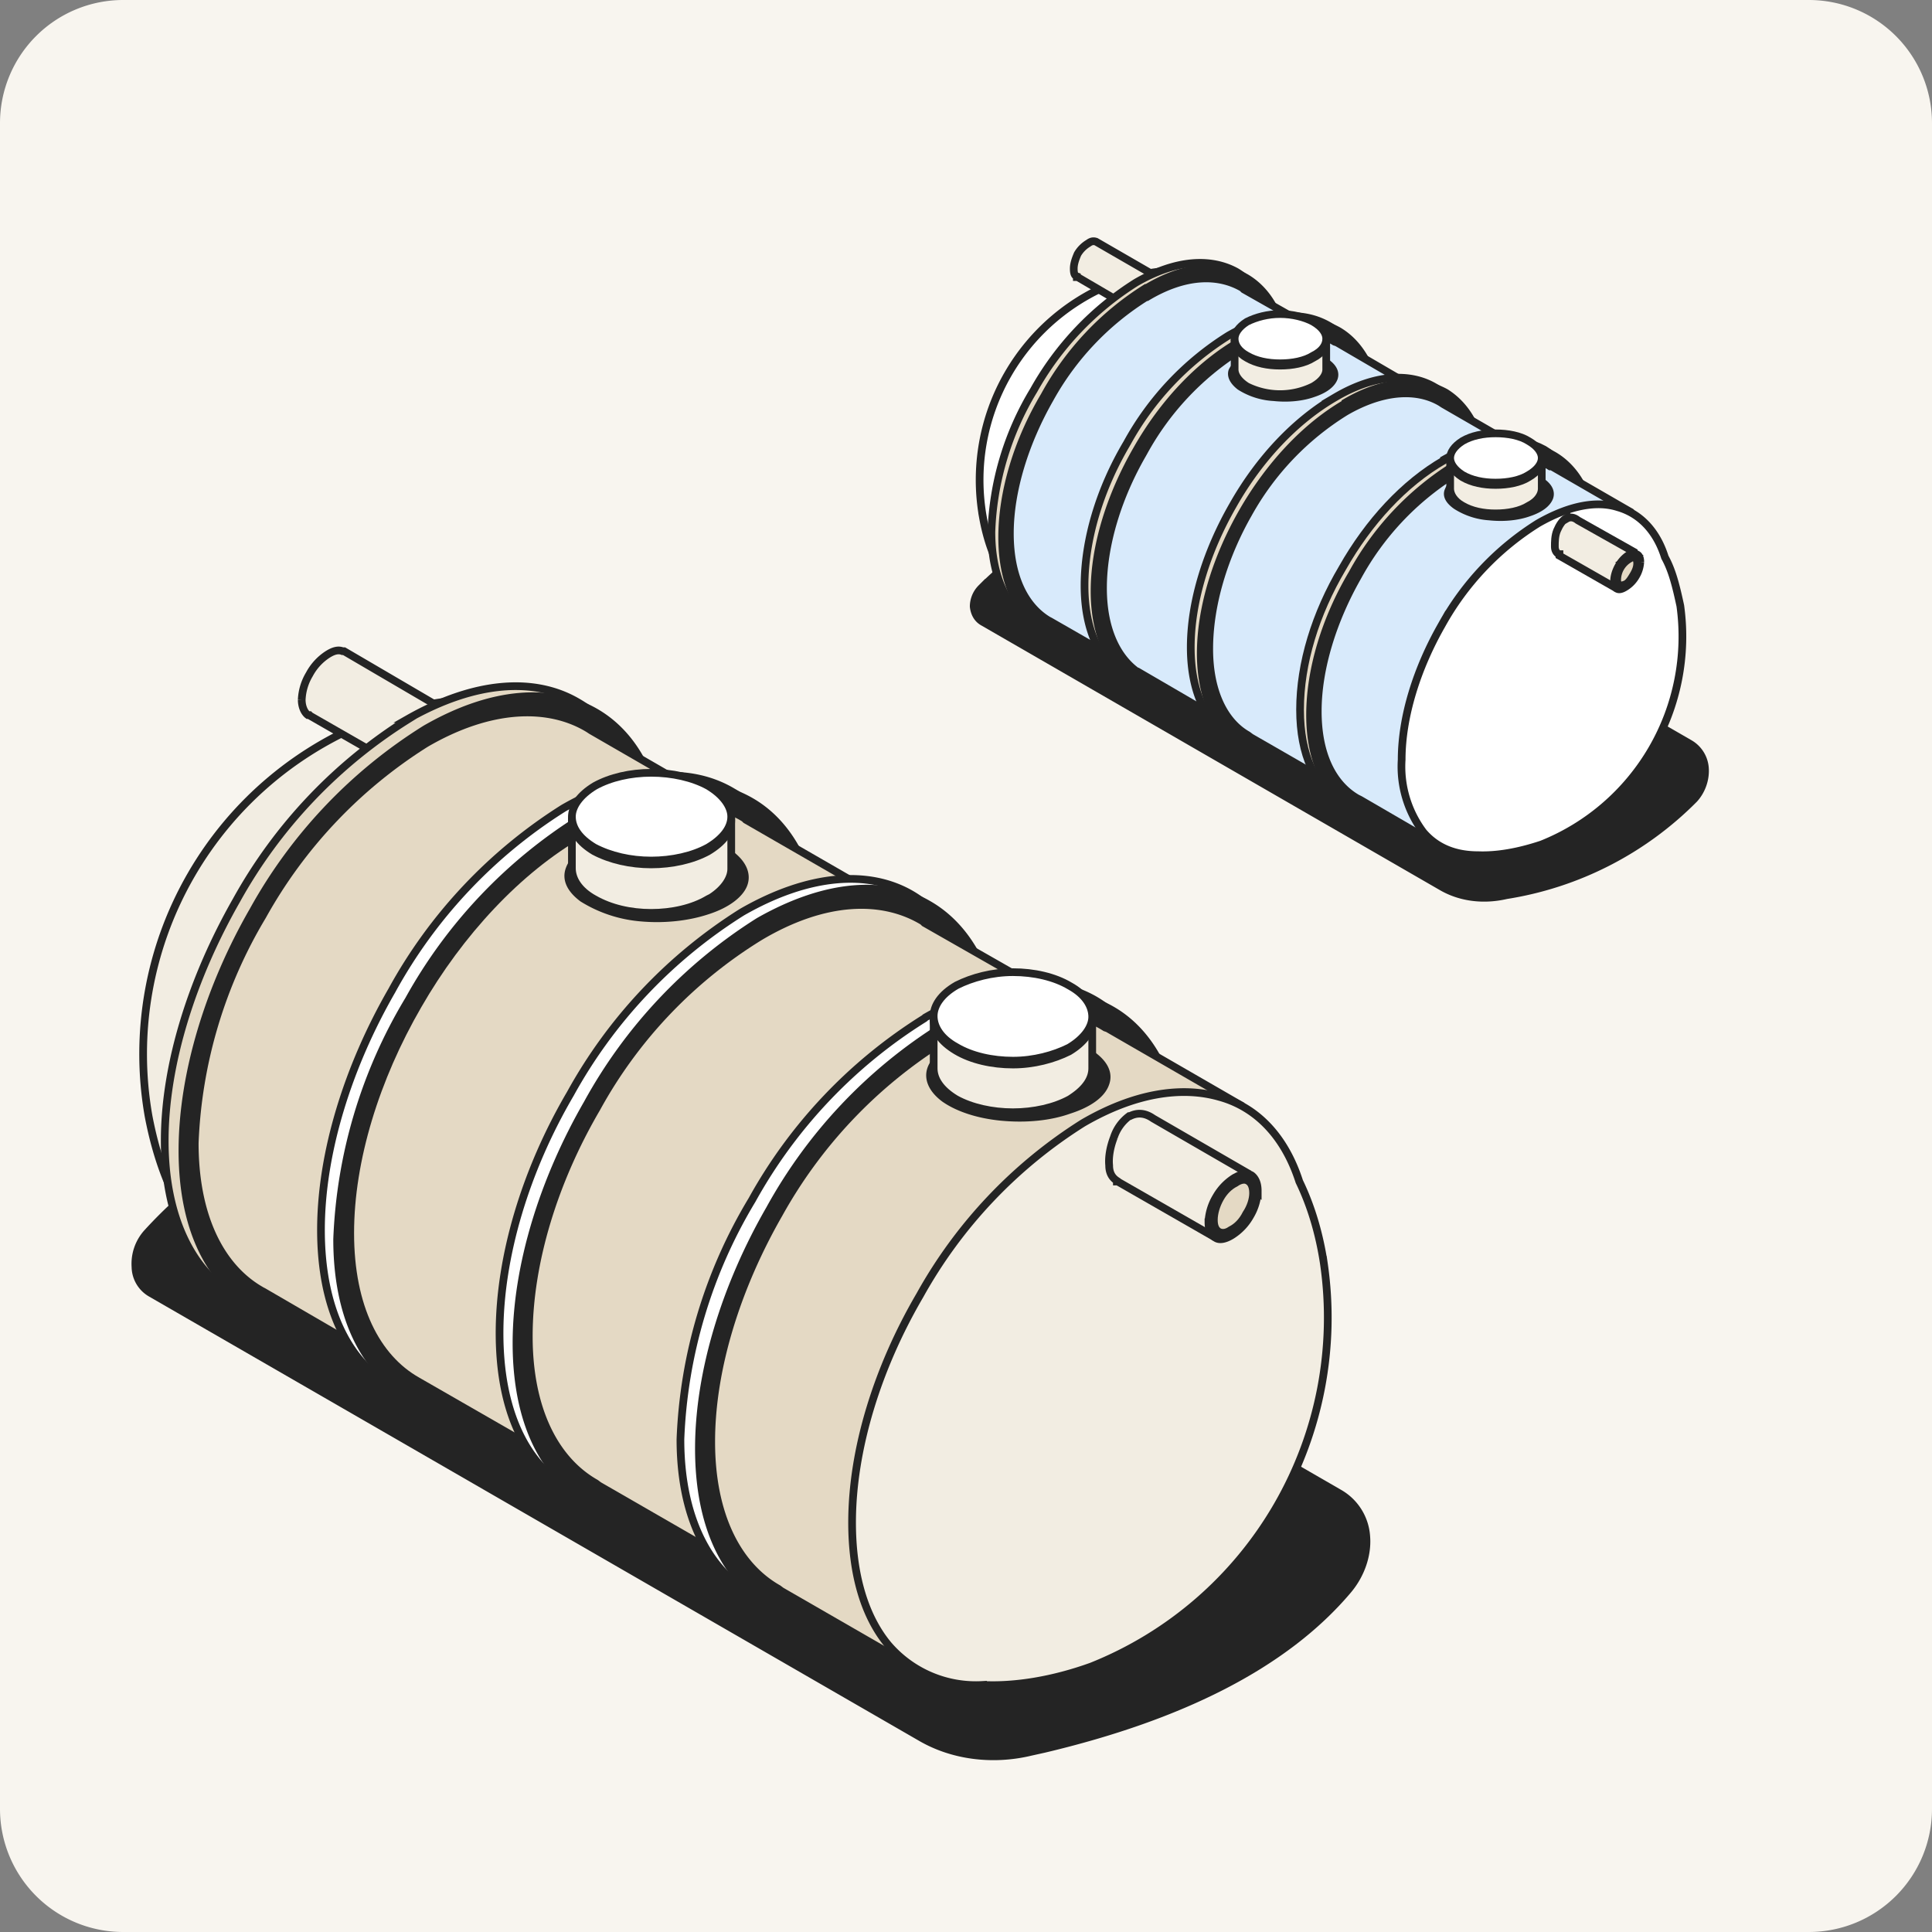 <svg xmlns="http://www.w3.org/2000/svg" width="251" height="251" fill="none"><rect width="100%" height="100%" fill="#808080" stroke="none"/><style><![CDATA[.B{fill:#242424}.C{fill:#e4d9c4}.D{fill:#fff}.E{fill:#f2ede2}.F{fill:#d8eafb}]]></style><g clip-path="url(#A)"><path fill="#f8f5ef" d="M0 16A16 16 0 0 1 16 0h219a16 16 0 0 1 16 16v219a16 16 0 0 1-16 16H16a16 16 0 0 1-16-16V16Z"/><g stroke="#242424"><path d="M67.4 134.5a6 6 0 0 1 4.4.5L174 194a7 7 0 0 1 3.5 5.6c.2 2.4-.7 5-2.4 7-8.2 9.7-21.7 16.4-39.4 20.6l-1.8.4c-5 1.2-10.2.5-14.3-1.9L19.6 168a4 4 0 0 1-2-3.4 6 6 0 0 1 1.5-4.4c10.3-11.3 26-19.6 46.3-25.1l2-.6z" class="B"/><g class="E"><path d="M49.2 93.2c8.2-2.7 15.6-3.2 21-.6 5.2 2.5 8.6 8 8.6 17.6 0 9.5-3.4 20.1-8.8 29.5a61.3 61.3 0 0 1-21.2 22.4c-8.2 4.7-14.8 4.6-19.6 1.3-5-3.4-8.3-10-9.9-18.4a46.5 46.5 0 0 1 30-51.8Z"/><path d="M42.6 85c.8-.5 1.4-.6 1.9-.4h.2L57 91.8l-4.5 8.2-12.2-7-.1-.1H40c-.4-.3-.8-1-.8-2a7 7 0 0 1 1-3.3 7 7 0 0 1 2.4-2.6Z"/></g><path d="M53 93.4c8.8-5 16.5-5.4 22-2.2 5.6 3.2 9.2 10.1 9.2 20.2a65 65 0 0 1-9.3 31.1 64.7 64.7 0 0 1-22.3 23.7c-8.7 5-16.5 5.4-22 2.2-5.6-3.2-9.2-10.2-9.2-20.2S25 127 30.7 117a64.7 64.7 0 0 1 22.4-23.6Z" class="C"/><path d="M55.3 94.7c8.7-5 16.4-5.4 22-2.2s9 10.1 9 20.2c0 10-3.4 21.2-9.2 31.1a64.7 64.7 0 0 1-22.3 23.6c-8.7 5-16.5 5.5-22 2.3-5.6-3.3-9.1-10.2-9.1-20.2s3.5-21.3 9.2-31.2a64.7 64.7 0 0 1 22.4-23.6z" class="B"/><path d="M55.3 96.6c8.4-4.9 16-5.1 21.2-1.9l.3.2 16.8 9.7-8.8 5-.2.2v.4l.1 3.4c0 16.1-9.5 35.3-22.5 46.6l-.5.4.6.4 9 5.2-19.9 11.6-17.2-10-.2-.1-.5-.3c-5-3.1-8.2-9.6-8.2-18.9a62 62 0 0 1 8.8-29.5 62 62 0 0 1 21.2-22.4Z" class="C"/><path d="M73.2 105c8.7-5 16.5-5.4 22-2.1 5.6 3.2 9.2 10.1 9.2 20.1s-3.6 21.3-9.3 31.2a64.7 64.7 0 0 1-22.4 23.6c-8.7 5-16.4 5.4-22 2.2-5.5-3.2-9-10.1-9-20.2 0-10 3.5-21.2 9.2-31.1A64.7 64.7 0 0 1 73.2 105z" class="D"/><path d="M75.5 106.3c8.7-5 16.4-5.4 22-2.2s9 10.2 9 20.2-3.5 21.2-9.2 31.2A64.7 64.7 0 0 1 75 179c-8.7 5-16.5 5.4-22 2.2-5.6-3.2-9.2-10.1-9.2-20.2a65 65 0 0 1 9.3-31.1 64.7 64.7 0 0 1 22.4-23.6z" class="B"/><path d="M75.5 108.3c8.4-4.9 16-5.2 21.2-2l.2.2 17 9.8-8.9 5-.3.2v.3c.2 1.1.2 2.3.2 3.5 0 16-9.6 35.2-22.5 46.5l-.5.5.6.3 9 5.3-19.9 11.5-17.4-10c-5.3-3-8.7-9.6-8.7-19.2 0-9.5 3.3-20.1 8.8-29.6 5.4-9.4 13-17.6 21.2-22.3Z" class="C"/><path d="M96.4 118.5c8.7-5 16.5-5.5 22-2.3 5.6 3.3 9.2 10.2 9.2 20.2s-3.6 21.3-9.3 31.2a64.7 64.7 0 0 1-22.4 23.6c-8.7 5-16.4 5.4-22 2.2s-9-10.1-9-20.2c0-10 3.4-21.2 9.2-31.1a64.7 64.7 0 0 1 22.3-23.6z" class="D"/><path d="M98.6 119.7c8.8-5 16.5-5.4 22-2.2 5.6 3.2 9.2 10.2 9.2 20.2s-3.6 21.2-9.3 31.2a64.7 64.7 0 0 1-22.4 23.6c-8.7 5-16.4 5.4-22 2.2-5.5-3.2-9-10.1-9-20.2 0-10 3.5-21.2 9.2-31.1a64.7 64.7 0 0 1 22.3-23.7Z" class="B"/><path d="M98.7 121.7c8.4-5 15.9-5.2 21.2-2l.2.2 17 9.7-8.9 5.1-.3.2v.3c.2 1.1.2 2.3.2 3.5 0 16-9.6 35.2-22.5 46.5l-.6.5.6.3 9.2 5.3-20 11.5-17-9.8-.4-.3c-5.3-3-8.7-9.6-8.7-19.1 0-9.6 3.3-20.2 8.8-29.6a60 60 0 0 1 21.2-22.3Z" class="C"/><path d="M120.2 132.2c8.7-5 16.4-5.5 22-2.3 5.5 3.2 9 10.2 9 20.2s-3.5 21.2-9.2 31.2a64.7 64.7 0 0 1-22.3 23.6c-8.7 5-16.5 5.4-22 2.2C92 204 88.4 197 88.4 187a65 65 0 0 1 9.3-31.1 64.7 64.7 0 0 1 22.4-23.6Z" class="D"/><path d="M122.4 133.4c8.7-5 16.4-5.4 22-2.2s9 10.2 9 20.2-3.4 21.2-9.2 31.2a64.7 64.7 0 0 1-22.3 23.6c-8.7 5-16.5 5.4-22 2.2-5.6-3.2-9.1-10.1-9.1-20.2 0-10 3.5-21.2 9.2-31.1a64.7 64.7 0 0 1 22.4-23.7z" class="B"/><path d="M122.4 135.3c8.4-4.8 16-5.1 21.2-1.8l.3.1 16.8 9.7-8.8 5.1-.2.2v.3l.1 3.5c0 16-9.5 35.2-22.5 46.5l-.5.5.6.3 9 5.3-19.9 11.5-17-9.8-.4-.3c-5.3-3-8.7-9.6-8.7-19.1 0-9.6 3.4-20.2 8.8-29.6a62 62 0 0 1 21.2-22.4Z" class="C"/><g class="E"><path d="M140.7 145.9c6.7-3.9 12.8-4.8 17.7-3.4 4.8 1.3 8.5 5.1 10.4 11 1.5 3.1 2.6 6.7 3.2 10.7a48.8 48.8 0 0 1-30.2 52.3c-5 1.8-9.9 2.6-14.1 2.4a15 15 0 0 1-12.3-5.2c-3-3.6-4.7-9-4.7-15.9 0-9.5 3.3-20.1 8.8-29.5a62 62 0 0 1 21.2-22.4Z"/><path d="M146.8 145c1-.5 2-.4 3 .3l12.1 7-4.5 8.2-12.2-7h-.1v-.1c-.6-.4-1-1-1-2-.1-1 .1-2.3.6-3.6a5.6 5.6 0 0 1 2-2.8Z"/></g><path d="M160.6 152.9c.9-.5 1.5-.5 2-.2.4.3.8.9.8 2a7 7 0 0 1-1 3.3 7 7 0 0 1-2.4 2.5c-1 .6-1.7.6-2.1.3-.5-.3-.9-.9-.9-2a7 7 0 0 1 1-3.3 7 7 0 0 1 2.4-2.5l.2-.1Z" class="B"/><path d="M160.5 153.7c.7-.5 1.3-.5 1.6-.3.4.2.7.7.7 1.6 0 .8-.3 1.8-.9 2.7-.5 1-1.2 1.7-2 2.1-.7.5-1.3.4-1.6.2s-.6-.6-.6-1.5.3-1.9.8-2.8 1.2-1.6 2-2z" class="C"/><path d="M125.7 135.4c2.4-.8 5.5-1.2 8.7-.8a15 15 0 0 1 7.4 2.4c1.7 1.2 2.3 2.5 1.8 3.8-.5 1.4-2.2 2.6-4.7 3.4-2.5.9-5.6 1.2-8.8.9-3.1-.3-5.7-1.2-7.4-2.4-1.6-1.2-2.2-2.6-1.7-3.9s2.2-2.6 4.7-3.4z" class="B"/><path d="M141.9 132.6v6.2c0 1.3-.8 2.6-2.6 3.8l-.3.2c-2 1.1-4.7 1.7-7.4 1.7s-5.4-.6-7.4-1.7c-2-1.2-2.9-2.6-2.9-4v-6.2h20.6Z" class="E"/><path d="M131.6 126.8c2.7 0 5.4.6 7.4 1.8 2 1.1 2.9 2.6 2.9 4 0 1.3-1 2.8-3 4-2 1-4.6 1.7-7.3 1.7s-5.4-.6-7.4-1.8-2.9-2.6-2.9-4c0-1.3.9-2.8 3-4 2-1 4.6-1.7 7.3-1.7z" class="B"/><path d="M131.6 126.3c2.7 0 5.4.6 7.4 1.8 2 1.1 2.9 2.6 2.9 4 0 1.3-1 2.8-3 4-2 1-4.6 1.7-7.3 1.7s-5.4-.6-7.4-1.8c-2-1.1-2.9-2.6-2.9-4 0-1.3.9-2.8 3-4 2-1 4.6-1.7 7.3-1.7Z" class="D"/><path d="M78.7 109.5c2.4-.9 5.6-1.2 8.7-.9a17 17 0 0 1 7.5 2.4c1.6 1.2 2.2 2.6 1.7 3.9s-2.2 2.6-4.7 3.4c-2.4.8-5.5 1.2-8.7.9a17 17 0 0 1-7.5-2.5c-1.6-1.2-2.2-2.5-1.7-3.8.5-1.4 2.2-2.6 4.7-3.4z" class="B"/><path d="M95 106.7v6.2c0 1.2-.9 2.6-2.6 3.7l-.4.2c-2 1.2-4.7 1.8-7.4 1.8s-5.3-.6-7.4-1.8c-2-1.1-2.9-2.6-2.9-4v-6.1H95Z" class="E"/><use href="#B" class="B"/><path d="M84.6 100.4c2.7 0 5.4.6 7.4 1.7 2 1.2 3 2.7 3 4 0 1.4-1 2.8-3 4-2 1.1-4.7 1.7-7.4 1.7s-5.3-.6-7.4-1.7c-2-1.2-2.9-2.6-2.9-4 0-1.3 1-2.8 3-4 2-1.1 4.6-1.7 7.3-1.7Z" class="D"/><path d="M156 61.2c1-.3 1.9-.1 2.6.3l60.9 35.1a4 4 0 0 1 2 3.2c.1 1.4-.4 2.9-1.4 4a44 44 0 0 1-24.4 12.5c-3 .7-6 .3-8.4-1.1l-59.6-34.4c-.7-.4-1.1-1.1-1.2-2 0-.8.3-1.7 1-2.4a56.8 56.8 0 0 1 28.6-15.2Z" class="B"/><path d="M145.3 36.5c4.8-1.6 9.2-1.8 12.3-.3 3 1.4 5 4.7 5 10.3s-2 11.9-5.2 17.5A36.3 36.3 0 0 1 145 77.2c-4.9 2.9-8.7 2.7-11.5.8-2.9-2-4.9-5.8-5.8-10.8a27.5 27.5 0 0 1 17.7-30.7z" class="D"/><path d="M141.4 31.6c.4-.3.7-.3 1-.2l7.1 4.1-2.5 4.6-7-4.1h-.1v-.1c-.3-.1-.4-.4-.4-1s.2-1.2.5-1.9a4 4 0 0 1 1.4-1.4Z" class="E"/><path d="M147.6 36.7c5.2-3 9.7-3.2 13-1.4 3.2 1.9 5.3 6 5.3 11.9 0 6-2.1 12.6-5.5 18.5a39 39 0 0 1-13.3 14c-5.2 3-9.7 3.2-13 1.3-3.2-1.9-5.3-6-5.3-11.9a38 38 0 0 1 5.5-18.4 39 39 0 0 1 13.3-14Z" class="C"/><path d="M149 37.4c5-3 9.6-3.2 12.9-1.3 3.2 1.9 5.3 5.9 5.3 11.9 0 5.9-2.1 12.5-5.5 18.4-3.4 6-8.1 11-13.3 14-5.1 3-9.7 3.2-13 1.4-3.1-2-5.2-6-5.2-12 0-5.9 2-12.5 5.5-18.4a38 38 0 0 1 13.2-14Z" class="B"/><path d="M149 38.6c5-3 9.3-3 12.4-1.2l.2.2 9.7 5.5-5 2.9-.2.2v2.3a40 40 0 0 1-13.3 27.6l-.5.5.6.3 5.1 3-11.5 6.6-10.1-5.8-.2-.1c-3-1.8-5-5.6-5-11.3 0-5.6 2-11.9 5.2-17.5a36.3 36.3 0 0 1 12.5-13.2Z" class="F"/><path d="M159.6 43.6c5.2-3 9.7-3.2 13-1.3 3.2 1.8 5.3 5.9 5.3 11.8 0 6-2.1 12.6-5.5 18.5-3.4 6-8.1 11-13.3 14-5.1 3-9.7 3.2-12.9 1.3-3.2-1.8-5.3-5.9-5.3-11.8 0-6 2-12.6 5.5-18.5a38 38 0 0 1 13.2-14Z" class="C"/><path d="M161 44.3c5.2-3 9.7-3.1 12.9-1.3 3.2 1.9 5.3 6 5.3 11.9 0 6-2 12.6-5.5 18.5a38 38 0 0 1-13.2 14c-5.2 3-9.7 3.2-13 1.3-3.2-1.9-5.3-6-5.3-11.9s2.1-12.5 5.5-18.4c3.4-6 8.1-11 13.3-14Z" class="B"/><path d="M161 45.5c5-2.9 9.3-3 12.4-1.1l.3.1 9.6 5.6-5 2.8-.2.2v.3l.1 2A40 40 0 0 1 165 83.2l-.6.4.6.4 5.2 3-11.5 6.6-10.3-6v.1c-3.1-1.8-5.1-5.7-5.1-11.3 0-5.7 2-12 5.2-17.5A36.3 36.3 0 0 1 161 45.5Z" class="F"/><path d="M173.5 51.6c5.1-3 9.7-3.2 12.9-1.3 3.2 1.8 5.3 5.9 5.3 11.8 0 6-2 12.6-5.5 18.5a38 38 0 0 1-13.2 14c-5.2 3-9.7 3.2-13 1.3-3.2-1.8-5.3-5.9-5.3-11.8 0-6 2.1-12.6 5.5-18.5 3.4-6 8.1-11 13.3-14Z" class="C"/><path d="M174.8 52.3c5.1-3 9.7-3.1 13-1.3 3.2 2 5.2 6 5.2 12s-2 12.6-5.5 18.5a38 38 0 0 1-13.2 14c-5.2 3-9.7 3.2-13 1.3-3.2-1.9-5.3-6-5.3-11.9 0-6 2.1-12.6 5.5-18.5s8.1-11 13.3-14Z" class="B"/><path d="M174.8 53.5c5-2.9 9.4-3 12.4-1.2l.3.2 9.7 5.6-5 2.8-.3.2v.3l.2 2a40 40 0 0 1-13.4 27.7l-.5.4.6.4 5 3-11.4 6.6-9.9-5.7-.4-.3c-3-1.7-5-5.6-5-11.2 0-5.7 1.9-12 5.1-17.6a36.3 36.3 0 0 1 12.6-13.2Z" class="F"/><path d="M187.6 59.7c5.2-3 9.7-3.1 13-1.3 3.2 1.9 5.3 6 5.3 11.9 0 6-2.1 12.6-5.5 18.5s-8.1 11-13.3 14c-5.1 3-9.7 3.2-13 1.3-3.2-1.9-5.2-6-5.2-11.9 0-6 2-12.5 5.5-18.4 3.4-6 8-11 13.2-14Z" class="C"/><path d="M189 60.5c5-3 9.6-3.2 12.9-1.3 3.2 1.9 5.3 5.9 5.3 11.8 0 6-2.1 12.6-5.5 18.5-3.4 6-8.1 11-13.3 14-5.1 3-9.7 3.2-12.9 1.4-3.2-2-5.3-6-5.3-12 0-5.9 2-12.5 5.5-18.4a38 38 0 0 1 13.2-14Z" class="B"/><path d="M189 61.6c5-2.8 9.3-3 12.4-1h.2l9.7 5.6-5 2.9-.2.1v.4l.1 2a40 40 0 0 1-13.4 27.6l-.5.5.6.3 5.1 3-11.5 6.6-9.8-5.7-.4-.2c-3.1-1.8-5.1-5.6-5.1-11.3 0-5.6 2-11.9 5.2-17.5a36.3 36.3 0 0 1 12.5-13.3Z" class="F"/><path d="M199.8 68c4-2.3 7.6-3 10.4-2.1 2.8.8 5 3 6.1 6.5 1 1.8 1.5 4 2 6.3a29.1 29.1 0 0 1-18 31c-3 1-5.8 1.5-8.3 1.4-3 0-5.4-1-7.1-3a14.2 14.2 0 0 1-2.8-9.4c0-5.6 2-11.9 5.2-17.5A36.3 36.3 0 0 1 199.8 68Z" class="D"/><path d="M203.5 67.4c.5-.3 1-.2 1.5.2l7.1 4-2.5 4.6-7-4V72h-.1c-.3-.2-.5-.5-.5-1 0-.6 0-1.4.3-2.1s.7-1.3 1.2-1.6z" class="E"/><path d="M211.6 72.1c.6-.3.9-.2 1-.1.3.1.5.4.5 1a4 4 0 0 1-.6 1.9 4 4 0 0 1-1.4 1.4c-.5.3-.8.3-1 .2s-.4-.4-.4-1 .2-1.3.6-2a4 4 0 0 1 1.3-1.4z" class="B"/><path d="M211.6 72.6c.5-.3.7-.2.8-.2.1.1.3.3.3.8s-.2 1-.5 1.5-.6 1-1 1.2c-.5.2-.7.2-.8.1-.2 0-.3-.2-.3-.7a3.2 3.2 0 0 1 1.6-2.7Z" class="C"/><path d="M190.9 61.7c1.4-.5 3.2-.7 5-.5 2 .2 3.5.7 4.4 1.4 1 .7 1.2 1.4 1 2-.3.8-1.2 1.5-2.7 2-1.4.5-3.2.7-5.1.5a9.1 9.1 0 0 1-4.3-1.4c-1-.7-1.3-1.4-1-2 .3-.8 1.2-1.5 2.7-2Z" class="B"/><path d="M200.3 60v3.5c0 .7-.5 1.6-1.7 2.2-1.1.7-2.7 1-4.3 1s-3.1-.3-4.3-1c-1.1-.6-1.6-1.5-1.6-2.2V60h11.9z" class="E"/><use href="#C" class="B"/><path d="M194.3 56.3c1.6 0 3.2.3 4.3 1 1.2.7 1.7 1.5 1.7 2.2s-.5 1.5-1.7 2.2c-1.1.7-2.7 1-4.3 1s-3.1-.3-4.3-1c-1.1-.7-1.6-1.5-1.6-2.2s.5-1.5 1.6-2.2c1.2-.7 2.7-1 4.3-1z" class="D"/><path d="M162.8 46.2c1.5-.4 3.3-.7 5.2-.5s3.4.8 4.3 1.4c1 .7 1.2 1.4 1 2-.3.8-1.2 1.5-2.7 2-1.4.5-3.2.7-5.1.5a9.1 9.1 0 0 1-4.4-1.4c-.9-.7-1.2-1.4-1-2 .4-.8 1.3-1.5 2.7-2z" class="B"/><path d="M172.3 44.6V48c0 .7-.5 1.5-1.7 2.2a9.7 9.7 0 0 1-8.6 0c-1.1-.7-1.6-1.5-1.6-2.2v-3.5h11.9Z" class="E"/><path d="M166.3 41.1c1.6 0 3.2.4 4.3 1 1.2.7 1.7 1.5 1.7 2.2s-.5 1.6-1.7 2.2c-1.1.7-2.7 1-4.3 1s-3.1-.3-4.3-1c-1.1-.6-1.6-1.5-1.6-2.2s.5-1.5 1.6-2.2c1.2-.6 2.7-1 4.3-1z" class="B"/><path d="M166.3 40.8c1.6 0 3.2.4 4.3 1 1.2.7 1.7 1.5 1.7 2.2 0 .8-.5 1.6-1.7 2.2-1.1.7-2.7 1-4.3 1s-3.1-.3-4.3-1c-1.1-.6-1.6-1.4-1.6-2.2 0-.7.5-1.5 1.6-2.2 1.2-.6 2.7-1 4.3-1z" class="D"/></g></g><defs><clipPath id="A"><path d="M0 0h251v251H0z" class="D"/></clipPath><path id="B" d="M84.6 100.9c2.7 0 5.4.6 7.4 1.7 2 1.2 3 2.7 3 4 0 1.4-1 2.8-3 4-2 1.1-4.7 1.7-7.4 1.7s-5.3-.6-7.4-1.7c-2-1.2-2.9-2.6-2.9-4 0-1.3 1-2.8 3-4 2-1.1 4.6-1.7 7.3-1.7Z"/><path id="C" d="M194.3 56.6c1.6 0 3.2.3 4.3 1 1.2.7 1.7 1.5 1.7 2.2s-.5 1.5-1.7 2.2c-1.1.7-2.7 1-4.3 1s-3.1-.3-4.3-1c-1.1-.7-1.6-1.5-1.6-2.2s.5-1.5 1.6-2.2c1.2-.7 2.7-1 4.3-1z"/></defs></svg>